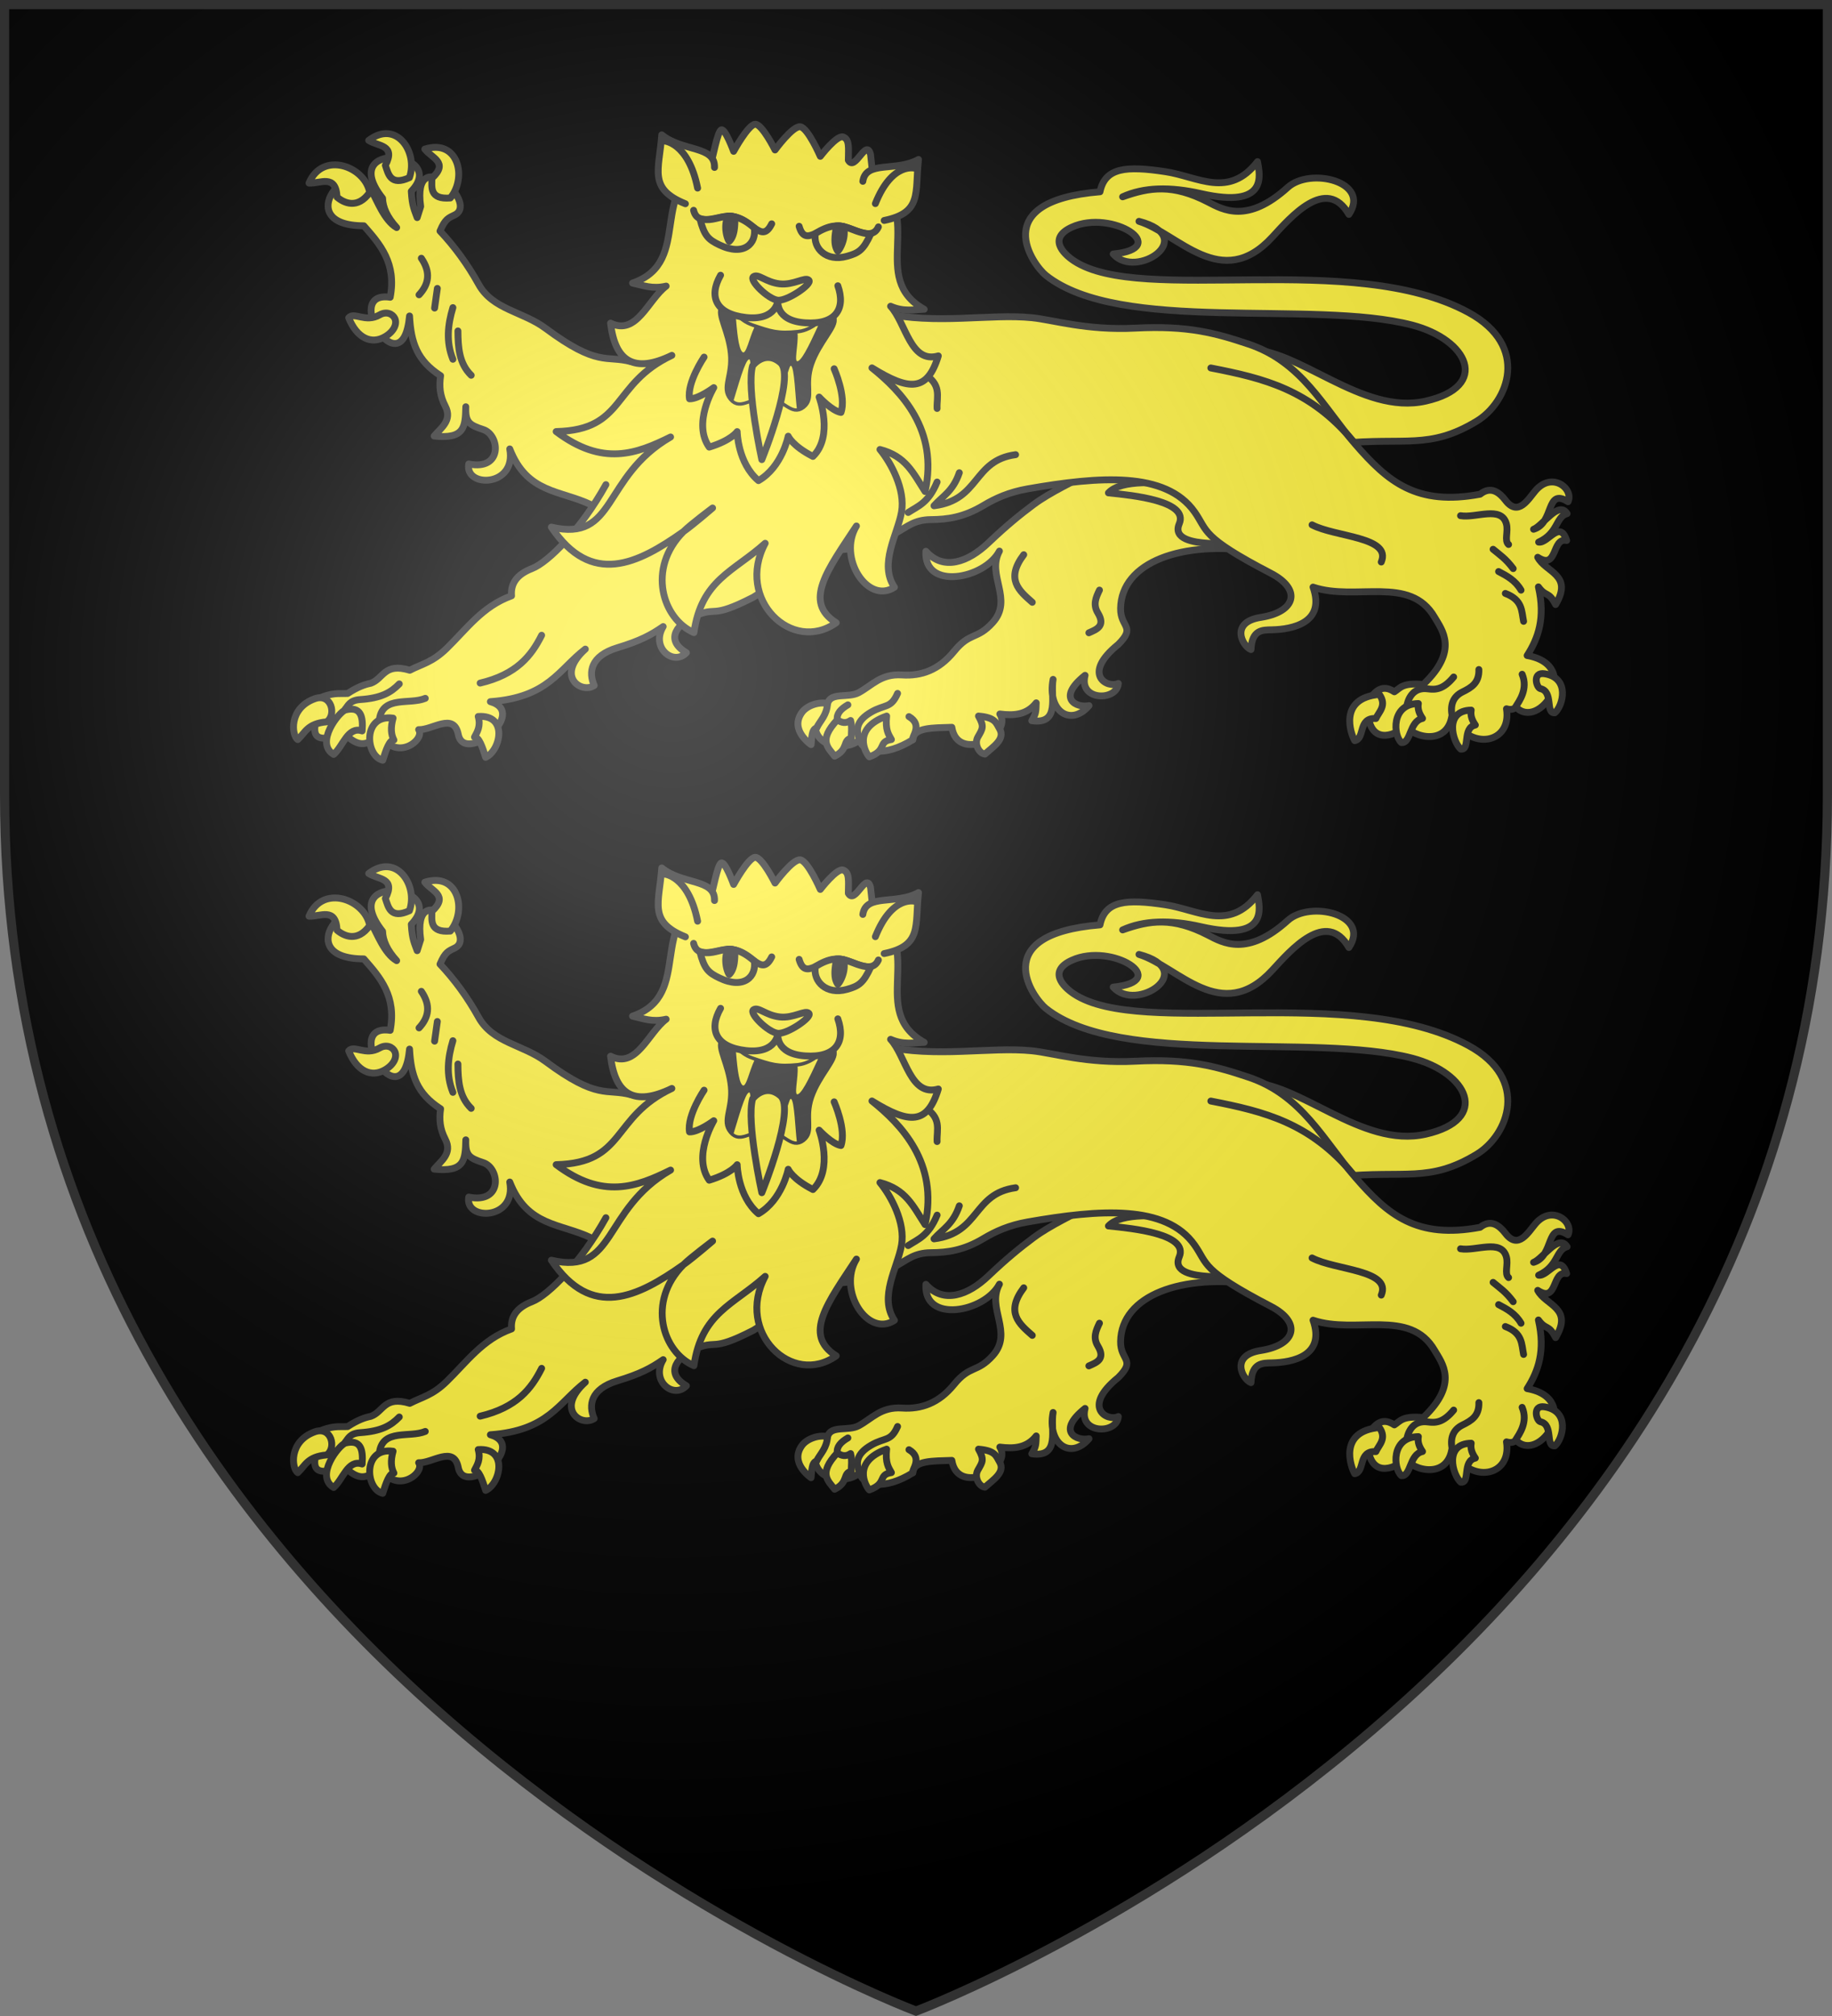 <svg xmlns="http://www.w3.org/2000/svg" xmlns:xlink="http://www.w3.org/1999/xlink" width="600" height="660" viewBox="-300 -300 600 660"><rect x="-300" y="-300" width="600" height="660" fill="#808080" stroke="none"/><radialGradient id="c" cx="-80" cy="-80" r="405" gradientUnits="userSpaceOnUse"><stop offset="0" stop-color="#fff" stop-opacity=".31"/><stop offset=".19" stop-color="#fff" stop-opacity=".25"/><stop offset=".6" stop-color="#6b6b6b" stop-opacity=".125"/><stop offset="1" stop-opacity=".125"/></radialGradient><path d="M-298.5-298.5h597v258.543C298.5 246.291 0 358.5 0 358.5S-298.5 246.291-298.5-39.957z"/><g id="a"><path fill="#fcef3c" stroke="#313131" stroke-linecap="round" stroke-linejoin="round" stroke-width="2.25" d="M-106.372-134.743c-10.103-4.855-20.983-3.646-26.678-18.286 2.326 12.562-14.848 12.81-13.435 4.925 11.242 2.28 10.21-9.48 4.798-11.252-4.666-1.526-5.937-2.373-5.758-7.477-.145 6.722-.46 10.63-10.364 9.587 2.187-2.653 6.067-5.107 3.646-9.779-1.76-3.398-2.053-6.475-1.535-9.97-7.708-4.95-9.703-10.826-10.172-19.556-2.283 24.319-22.615-8.55-6.334-6.135 2.105-11.117-3.245-17.268-8.637-23.391-24.485 0-4.082-25.023 2.88-10.737 1.356 2.16 3.799 8.986 7.868 11.312-3.151-3.465-4.524-6.633-4.606-9.587-15.3-19.375 21.994-15.368 9.404-2.3.272 5.082 1.166 6.437 1.92 8.627l1.151-3.642c-2.95-21.258 19.046-1.498 11.324 2.684-2.206 1.09-3.28 1.296-4.99 5.368 4.751 5.024 9.01 10.852 12.667 17.448 4.587 8.272 14.44 8.855 21.88 14.38 17.27 12.824 19.82 8.722 28.022 10.928l42.042 5.07-6.018 40.583z"/><path fill="#fcef3c" stroke="#313131" stroke-linecap="round" stroke-linejoin="round" stroke-width="2.25" d="M-101.56-141.338c-8.175 14.705-18.9 25.42-24.191 27.47-5.05 1.954-7.043 4.933-6.712 8.938-9.46 3.363-14.755 10.885-21.252 17.208-4.71 4.585-8.088 5.078-12.08 7.151-8.447-2.566-8.531 2.749-12.752 4.247-1.97.41-4.203 1.15-7.606 3.352-2.93.17-4.999-.52-10.29 2.011 3.026 3.878-7.242 17.057 8.988 11.126 3.166 2.503 6.55 6.06 11.816-.175 5.08 9.842 15.042 2.2 12.752-1.118 4.414.228 11.514-5.801 12.975 1.564 1.984 10.001 23.15-7.071 10.514-10.726 18.947-1.364 22.384-10.533 31.096-17.208-9.92 8.95-1.228 14.726 2.908 11.91-1.878-4.272-1.307-9.655 7.606-12.357 7.432-2.253 11.005-4.16 14.989-6.928-4.184 6.932 3.378 13.013 7.606 8.558-7.692-4.529-2.145-9.901 2.508-11.943 7.933-3.48 4.988 1.184 19.415-6.224l15.884-10.057M111.792-119.418c-24.769-3.803-44.556 3.494-44.789 18.594-.096 6.275 5.17 5.857-.745 11.785-12.157 9.786-3.579 14.55 0 12.783-.354 5.853-13.092 5.822-10.888-2.652-9.59 7.65-2.652 10.775 1.29 9.915-5.964 7.042-13.778 1.761-11.76-8.59-.971 5.472 2.494 14.863-6.98 13.529 1.469-2.424 1.348-3.084 1.454-5.848-3.12 3.99-7.395 4.232-11.924 3.65 4.46 6.937-13.899 16.115-15.705 4.358-6.12.216-12.596-.033-12.797 4.068-9.09 5.71-16.477 4.365-17.45-.127-2.582 3.247-12.779 3.514-14.37-3.075 1.064-2.405 1.927-3.591 4.027-9 1.295-3.336 6.745-1.418 10.052-3.196 4.402-2.368 7.305-6.281 14.251-5.81 6.144.415 12.001-1.542 16.983-7.688 5.236-6.459 7.531-3.751 12.682-9.454 6.888-7.625-2.125-15.551 2.2-23.406-4.875 9.235-24.87 12.912-24.078.059 5.722 6.485 13.8 3.59 20.464-2.757 5.897-5.617 10.483-9.335 14.793-12.536 10.64-7.902 32.384-15.455 36.354-21.499z"/><path fill="#fcef3c" stroke="#313131" stroke-linecap="round" stroke-linejoin="round" stroke-width="2.25" d="M63.018-138.64c8.177.82 26.364 2.652 23.197 10.121-2.134 5.03 4.656 6.06 9.465 6.392 4.428.305 5.373-1.26 5.999-2.264l-16.264-17.415c-5.154.138-18.018-1.54-22.397 3.166M107.839-185.672c17.416-.64 37.97 21.769 59.115 16.975 21.274-4.823 13.82-20.144-4.532-24.896-32.429-8.398-95.608 3.014-119.876-16.255-4.034-3.203-19.623-24.32 17.714-27.365 1.648-7.956 8.564-8.525 21.42-6.584 10.686 1.612 20.732 8.916 30.176-3.292.764 4.315 3.602 15.497-18.435 10.493-10.19-2.334-18.852-2.124-25.746 1.029 8.832-3.149 16.38-4.294 28.012 1.723 4.854 2.51 12.82 7.156 26.073-4.82 7.347-6.64 27.251-1.898 20.013 8.858-7.345-12.753-19.074.887-25.077 7.407-16.703 18.142-30.894-1.227-43.666-5.144 19.807 5.219-.874 19.216-8.445 10.7 19.437-1.912-.313-14.8-13.542-8.785-7.799 3.546-3.01 8.586.706 11.037 22.147 14.61 91.283-3.746 129.21 16.883 20.22 10.996 13.016 29.35 2.678 35.595-15.634 9.443-23.437 5.184-44.8 7.304z"/><path fill="#fcef3c" stroke="#313131" stroke-linecap="round" stroke-linejoin="round" stroke-width="2.25" d="M-11.065-197.576c17.669 4.026 35.271.18 49.088 1.594 6.986.716 17.877 4.219 33.835 3.402 17.304-.886 26.317 1.634 37.102 5.252 17.449 5.854 24.581 20.803 34.901 32.739 10.654 12.321 20.166 20.296 40.894 16.384 3.545-2.825 6.367-.534 8.298 1.993 4.215 5.516 7.516-.447 9.814-3.146 5.447-6.398 12.641-.649 10.684 3.608-7.411-4.687-4.379 6.956-11.286 9.02 3.074-1.154 8.16-9.537 10.985-5.112-3.767.99-2.824 6.369-9.33 9.32 3.032.508 6.96-7.513 9.18-.526-4.985-1.106-2.826 9.858-9.48 5.487 2.598 4.99 11.706 5.646 5.868 15.483-2.399-4.56-3.06-2.28-5.643-5.787 2.316 10.088-.028 16.762-3.687 22.473 18.46 3.266 3.916 24.942-3.687 16.836-.635.789-1.646 1.015-3.084.602 1.86 11.61-12.209 13.941-17.908 2.555-1.942 10.782-15.178 5.74-14.897 2.405-1.249 2.358-10.072 7.561-12.189-1.052-.372-2.616.747-5.727 1.505-8.719 2.257-2.502 4.514-2.244 6.771-.751 1.985-1.254 2.575-3.043 9.48-2.406 11.754-11.199 6.094-17.876 3.687-22.022-8.045-13.86-25.83-5.117-39.801-9.846 4.125 11.626-6.608 13.845-13.544 13.98-2.984.058-6.5-.082-6.771 6.464-2.813-1.05-6.988-8.956 3.16-10.523 11.623-1.795 13.472-9.19 3.386-14.43-23.228-12.07-20.58-13.84-25.055-20.144-9.423-13.27-31.055-11.643-54.624-7.516-6.115 1.07-10.602 3.11-14.447 5.411-6.53 3.908-11.766 4.619-17.305 4.66-5.312.04-7.732 2.332-11.135 4.21-9.331 5.148-14.695 5.419-19.563 5.712z"/><path fill="none" stroke="#313131" stroke-linecap="round" stroke-linejoin="round" stroke-width="2.25" d="M-2.558-132.224c3.267-2.123 6.634-3.14 9.472-9.969m-.006-24.084c-.19-3.86 1.79-7.972-4.766-11.582-2.274-1.252-4.026-2.778-5.219-4.986m35.701 31.697c-14.102 1.897-11.588 14.83-26.725 16.727 2.877-3.206 6.227-4.756 8.289-10.813m82.373-34.3c17.582 3.414 32.526 7.145 46.546 23.901m-13.393 27.464c7.621 4.03 26.123 3.88 22.665 12.166m44.123 47.24c1.013-1.682 4.049-5.659 2.012-10.495M160.72-68.744c.563-3.233 2.565-6.332 6.937-5.735 2.467.337 5.033.248 8.432-3.883m-.42 12.963c-.86-3.747.237-6.564 3.29-8.065 2.906-1.428 5.54-2.949 5.382-7.347m4.665-39.368c2.125 1.776 4.153 3.063 6.578 6.332m-4.784.956c2.772 1.445 5.52 2.934 7.356 6.094m-5.143 1.075c5.698 2.15 5.289 5.778 5.98 9.14m-20.65-34.589c5.003.875 13.322-3.351 15.004 2.633.704 2.506-.736 5.56.727 6.795m-350.839-83.836-.899 6.437m-4.345-16.316c3.17 4.632 2.468 8.539-.75 11.975m11.09 4.191c-1.705 5.638-2.275 11.277 0 16.915m1.648-9.28c.036 5.403.38 10.684 4.345 14.52M-175.72-64.626c1.145-7.707 9.927-4.604 15.001-6.75m-26.218 3.51c.934-1.035 1.408-2.873 4.865-3.105 6.913-.464 10.073-2.287 12.839-5.13m26.489-.27c11.944-2.825 16.749-8.918 20.136-15.66m96.846 27.68c-.31-1.956 1.095-3.532 3.453-4.896m21.258 11.42c-.063-1.529 3.163-4.956-1.253-7.57m-16.197 7.443c-1.22-3.047-1.163-6.015 3.8-8.908 4.543-2.648 6.467-1.102 8.665-6.126m41.326-45.411c-6.032 7.977-1.568 11.76 2.8 15.581m18.53 9.988c2.47-1.111 5.578-2.16 2.933-6.526-1.619-2.671-.675-4.971.534-7.457m-68.53-21.849c1.176-5.149 4.554-12.027-.76-20.412"/><path fill="#fcef3c" stroke="#313131" stroke-linecap="round" stroke-linejoin="round" stroke-width="2.25" d="M-158.534-241.652c5.68-5.221-.186-6.617-2.334-9.541 10.95-3.429 13.94 9.289 8.353 16.01-6.875.555-6.06-3.56-6.02-6.469m-15.249-4.218c3.55-6.848-2.44-6.155-5.46-8.169 9.116-6.963 16.28 3.966 13.331 12.192-6.27 2.87-6.913-1.277-7.87-4.023zm-1.885 48.959c-4.644 2.671-8.372-1.15-10.13.954 2.627 6.568 7.407 8.928 12.041 6.11 2.904-1.766 3.855-4.198 3.058-5.919-.65-1.402-2.676-2.465-4.97-1.145zm-13.952-38.566c-.354-7.703-5.55-4.347-9.174-4.582 4.41-10.584 18.313-5.541 19.877 3.054-3.994 5.617-8.5 3.428-10.703 1.528zm46.24 170.042c9.865-.7 7.327 11.166 2.433 13.365-1.085-3.512-2.208-6.65-3.649-6.615.916-1.725 2.1-3.587 1.217-6.75zm-27.881.54c-10.135-1.376-9.083 12.517-3.379 13.77 1.086-3.511 2.208-6.65 3.649-6.615-.916-1.725-1.154-3.992-.27-7.155m-19.461 11.88c-6.28-3.74 1.783-14.056 3.919-14.58 4.879-1.196 5.8 1.988 5.406 6.885-4.716-1.61-6.247 5.051-9.325 7.695m-2.298-10.665c3.337-2.241 1.563-9.548-3.919-7.56-8.549 3.1-7.572 11.97-5.54 13.365 2.447-2.229 3.04-5.23 9.46-5.805zm402.259-2.973c-3.23.287-.357-6.976-4.759-7.901-1.365-.423-2.641-5.5 1.36-4.877 8.49 1.322 6.05 10.523 3.398 12.778zm-30.802 11.912c3.23.287.357-6.975 4.759-7.9-.97-1.433-1.695-2.957-1.36-4.877-9.046.131-6.05 10.522-3.398 12.777zm-19.463-2.16c3.23.287 2.52-6.976 6.921-7.901-.97-1.432-1.695-2.956-1.36-4.877-9.046.132-8.213 10.523-5.56 12.778m-15.293-.635c3.481-.639.97-7.572 6.945-7.238.922-2.159 3.686-4.212 1.146-7.881-13.54 1.192-9.401 12.914-8.091 15.119M20.46-65.574c1.972 3.487 1.365 4.121-.213 6.888-1.23 2.155.294 5.317 2.33 5.574 2.622-2.389 6.78-4.91 4.796-8.262-1.174-1.985-1.345-3.731-6.912-4.2m-30.073 0c-.485 4.565.609 5.978 1.559 7.677-4.552.67-1.308 3.566-7.24 5.675-1.223-1.24-5.813-9.266 5.68-13.352m-16.151 1.224c-6.38 6.785-2.973 9.133-.891 11.905 4.66-2.25 2.535-5.267 5.457-5.897 0-1.891.314-3.626-.222-5.786-1.448 1.009-2.896.846-4.344-.222m-3.213-5.342c-.25 3.85-2.282 5.472-3.592 7.996-1.666.543-1.527 3.25-1.793 5.47 0 0-7.2-4.778-2.983-10.565 1.507-2.069 5.252-3.568 8.368-2.901"/><path d="M-37.892-258.5c-2.507-.35-8.28 7.593-8.28 7.593s-4.212-8.497-6.499-8.42c-2.287.08-7.06 8.871-7.06 8.871s-2.75-7.55-4.038-7.032-2.777 9.388-3.252 10.13c-21.69 8.649-5.436 33.038-25.819 40.033 3.401.744 6.489 2.053 11.01.987-5.945 4.448-9.645 16.371-18.204 12.122 1.462 12.498 7.672 16.57 20.074 10.555-19.963 9.374-15.006 24.414-37.888 24.945 15.244 11.506 26.32 7.294 37.473 1.779-22.617 13.088-17.637 34.512-39.052 29.508 13.151 19.521 28.189 12.126 43.26 1.465 2.347-2.355 9.545-7.73 9.545-7.73s-6.312 5.443-9.545 7.73c-12.095 12.136-6.784 28.636 3.434 33.07 2.493-17.355 12.926-19.877 23.34-29.25-9.806 18.338 8.843 36.302 23.265 26.014-10.998-6.864-2.751-17.42 6.62-31.67-6.252 10.342 3.712 25.8 12.457 20.043-5.2-7.59 1.028-17.297 2.315-24.636 1.285-7.33-3.415-16.03-7.071-20.46 8.525 2.222 10.835 7.679 14.787 13.763 4.467-20.21-7.9-32.86-17.404-40.471 12.23 7.556 18.133 7.851 21.733-3.923-9.184 2.657-10.586-10.824-15.636-16.257 4.257 1.853 7.53 1.114 11.009.987-18.313-10.239.583-30.54-16.72-43.016-.076-.303-.78-7.43-.86-7.726-1.451-5.415-5.06 5.873-7.266 1.936.062-4.195.399-6.826-1.678-7.595s-7.499 6.33-7.499 6.33-4.044-9.326-6.551-9.675" style="fill:#fff03c;fill-rule:evenodd;stroke:#313131;stroke-width:2.25;stroke-linecap:round;stroke-linejoin:round"/><path fill="#313131" stroke="#313131" stroke-linecap="round" stroke-linejoin="round" stroke-width="2.25" d="M-62.726-199.734c1.527-.223 3.53 4.806 8.933 6.65 6.175 2.109 8.517 2.905 15.176 2.207 6.66-.697 10.384-7.43 11.426-4.953s-4.748 7.697-7.251 14.88.756 11.165-2.73 13.856c-3.487 2.692-5.48-2.467-11.273-3.09s-8.878 4.09-11.896.556.603-7.275-.145-14.699c-.747-7.423-4.505-12.759-2.834-14.94.208-.273.376-.435.594-.467"/><path fill="#fcef3c" fill-rule="evenodd" d="M-59.046-196.487c.414 4.493.832 10.64 2.232 11.768 1.155.93 2.216-4.66 3.862-8.066-.315-.107-.542-.207-.878-.322-2.292-.782-3.925-2.095-5.216-3.38m27.201 2.684c-1.774 1.283-4.003 2.66-6.778 2.951-.062.007-.101-.021-.163-.015.325 3.755-1.366 9.795.168 9.075 1.734-.814 4.696-7.627 6.773-12.011zm-22.794 11.463c-1.31.023-3.57 8.606-5.084 13.376 2.079 1.653 4.334-.061 7.496-.865-1.33-4.565-2.013-12.121-2.181-12.329-.09-.11-.13-.184-.231-.182zm15.609 16.042c-1.858.109-3.534-1.784-6.16-2.98 1.892-3.715 3.63-10.642 4.034-10.881.082-.049.178-.102.253-.059 1.073.625 1.38 10.087 1.872 13.92"/><path d="M-10.42-227.823C2.134-230.395-.402-236.842.82-247.79c-7.461 4.115-17.214.264-18.232 7.156m-48.582-4.548c.243-7.222-10.427-5.093-17.275-10.67-.79 11.397-4.59 17.617 7.744 22.56m11.518 23.394c-3.957 6.938-1.66 12.72 8.345 13.838 10.004 1.118 10.447-5.653 10.447-5.653s-1.123 6.71 8.922 7.391 13.342-4.599 10.693-12.129" style="fill:#fff03c;fill-rule:evenodd;stroke:#313131;stroke-width:2.25;stroke-linecap:round;stroke-linejoin:round"/><path d="M-53.228-209.417c1.556-1.107 3.982 1.804 8.562 2.337s8.42-2.42 9.584-1.172c1.172 1.258-7.053 6.82-10.133 6.54-3.193-.29-9.597-6.58-8.013-7.705" style="fill:#fff03c;fill-rule:evenodd;stroke:#313131;stroke-width:2.25;stroke-linecap:round;stroke-linejoin:round"/><path fill="none" stroke="#313131" stroke-linecap="round" stroke-linejoin="round" stroke-width="2.25" d="M-.212-244.891s-7.564-2.34-13.097 11.552m.993 7.62c-2.24 5-8.484.002-12.523-.284-6.636-.469-11.346 7.358-13.44.084m-8.978-.805c-3.366 6.784-6.225-1.606-13.208-2.476-3.959-.493-10.99 3.81-12.372-1.95m3.43 48.055s-5.639 8.253-4.769 13.662c2.983.077 7.942-3.667 7.942-3.667s-7.042 11.745-1.49 19.479c7.265-2.204 9.156-5.081 9.156-5.081s.156 10.296 6.974 16.049c7.74-4.446 9.741-14.55 9.741-14.55s1.344 3.168 8.098 6.63c6.85-6.62 2.03-19.43 2.03-19.43s4.206 4.567 7.155 5.022c1.826-5.168-2.24-14.292-2.24-14.292m-44.715-59.147c-3.061-15.2-11.103-15.455-11.103-15.455"/><path d="M-44.39-181.27c5.068 4.339-6.108 31.742-6.108 31.742s-5.139-23.405-3.01-30.74c0 0 4.051-5.342 9.119-1.003M-14.833-223.39c-2.429 5.281-3.93 6.224-7.816 7.301-6.749 1.873-11.115-2.617-10.318-7.465 9.03-5.58 11.09-.146 18.134.164zm-55.96-5.073c1.447 5.676 2.752 6.873 6.394 8.628 8.117 3.912 12.257-.554 11.425-5.547-8.696-7.626-11.699-1.129-17.819-3.081" style="fill:#fcef3c;fill-rule:evenodd;stroke:#313131;stroke-width:2.25;stroke-linecap:round;stroke-linejoin:round"/><path d="M-26.23-225.95c.543-.022-1.438 5.362.624 8.167.84-.78 2.797-4.453 1.881-8.037-.63-.186-1.434-.253-2.505-.13m-32.876-2.951c-.53-.118.452 5.532-2.08 7.925-.686-.916-1.942-4.89-.397-8.252a6.7 6.7 0 0 1 2.477.327" style="fill:#313131;fill-rule:evenodd;stroke:#313131;stroke-width:2.25;stroke-linecap:round;stroke-linejoin:round"/></g><use xlink:href="#a" width="100%" height="100%" transform="translate(0 240)"/><path fill="url(#c)" d="M-298.5-298.5h597v258.543C298.5 246.291 0 358.5 0 358.5S-298.5 246.291-298.5-39.957z"/><path fill="none" stroke="#313131" stroke-width="3" d="M-298.5-298.5h597v258.503C298.5 246.206 0 358.398 0 358.398S-298.5 246.205-298.5-39.997z"/></svg>